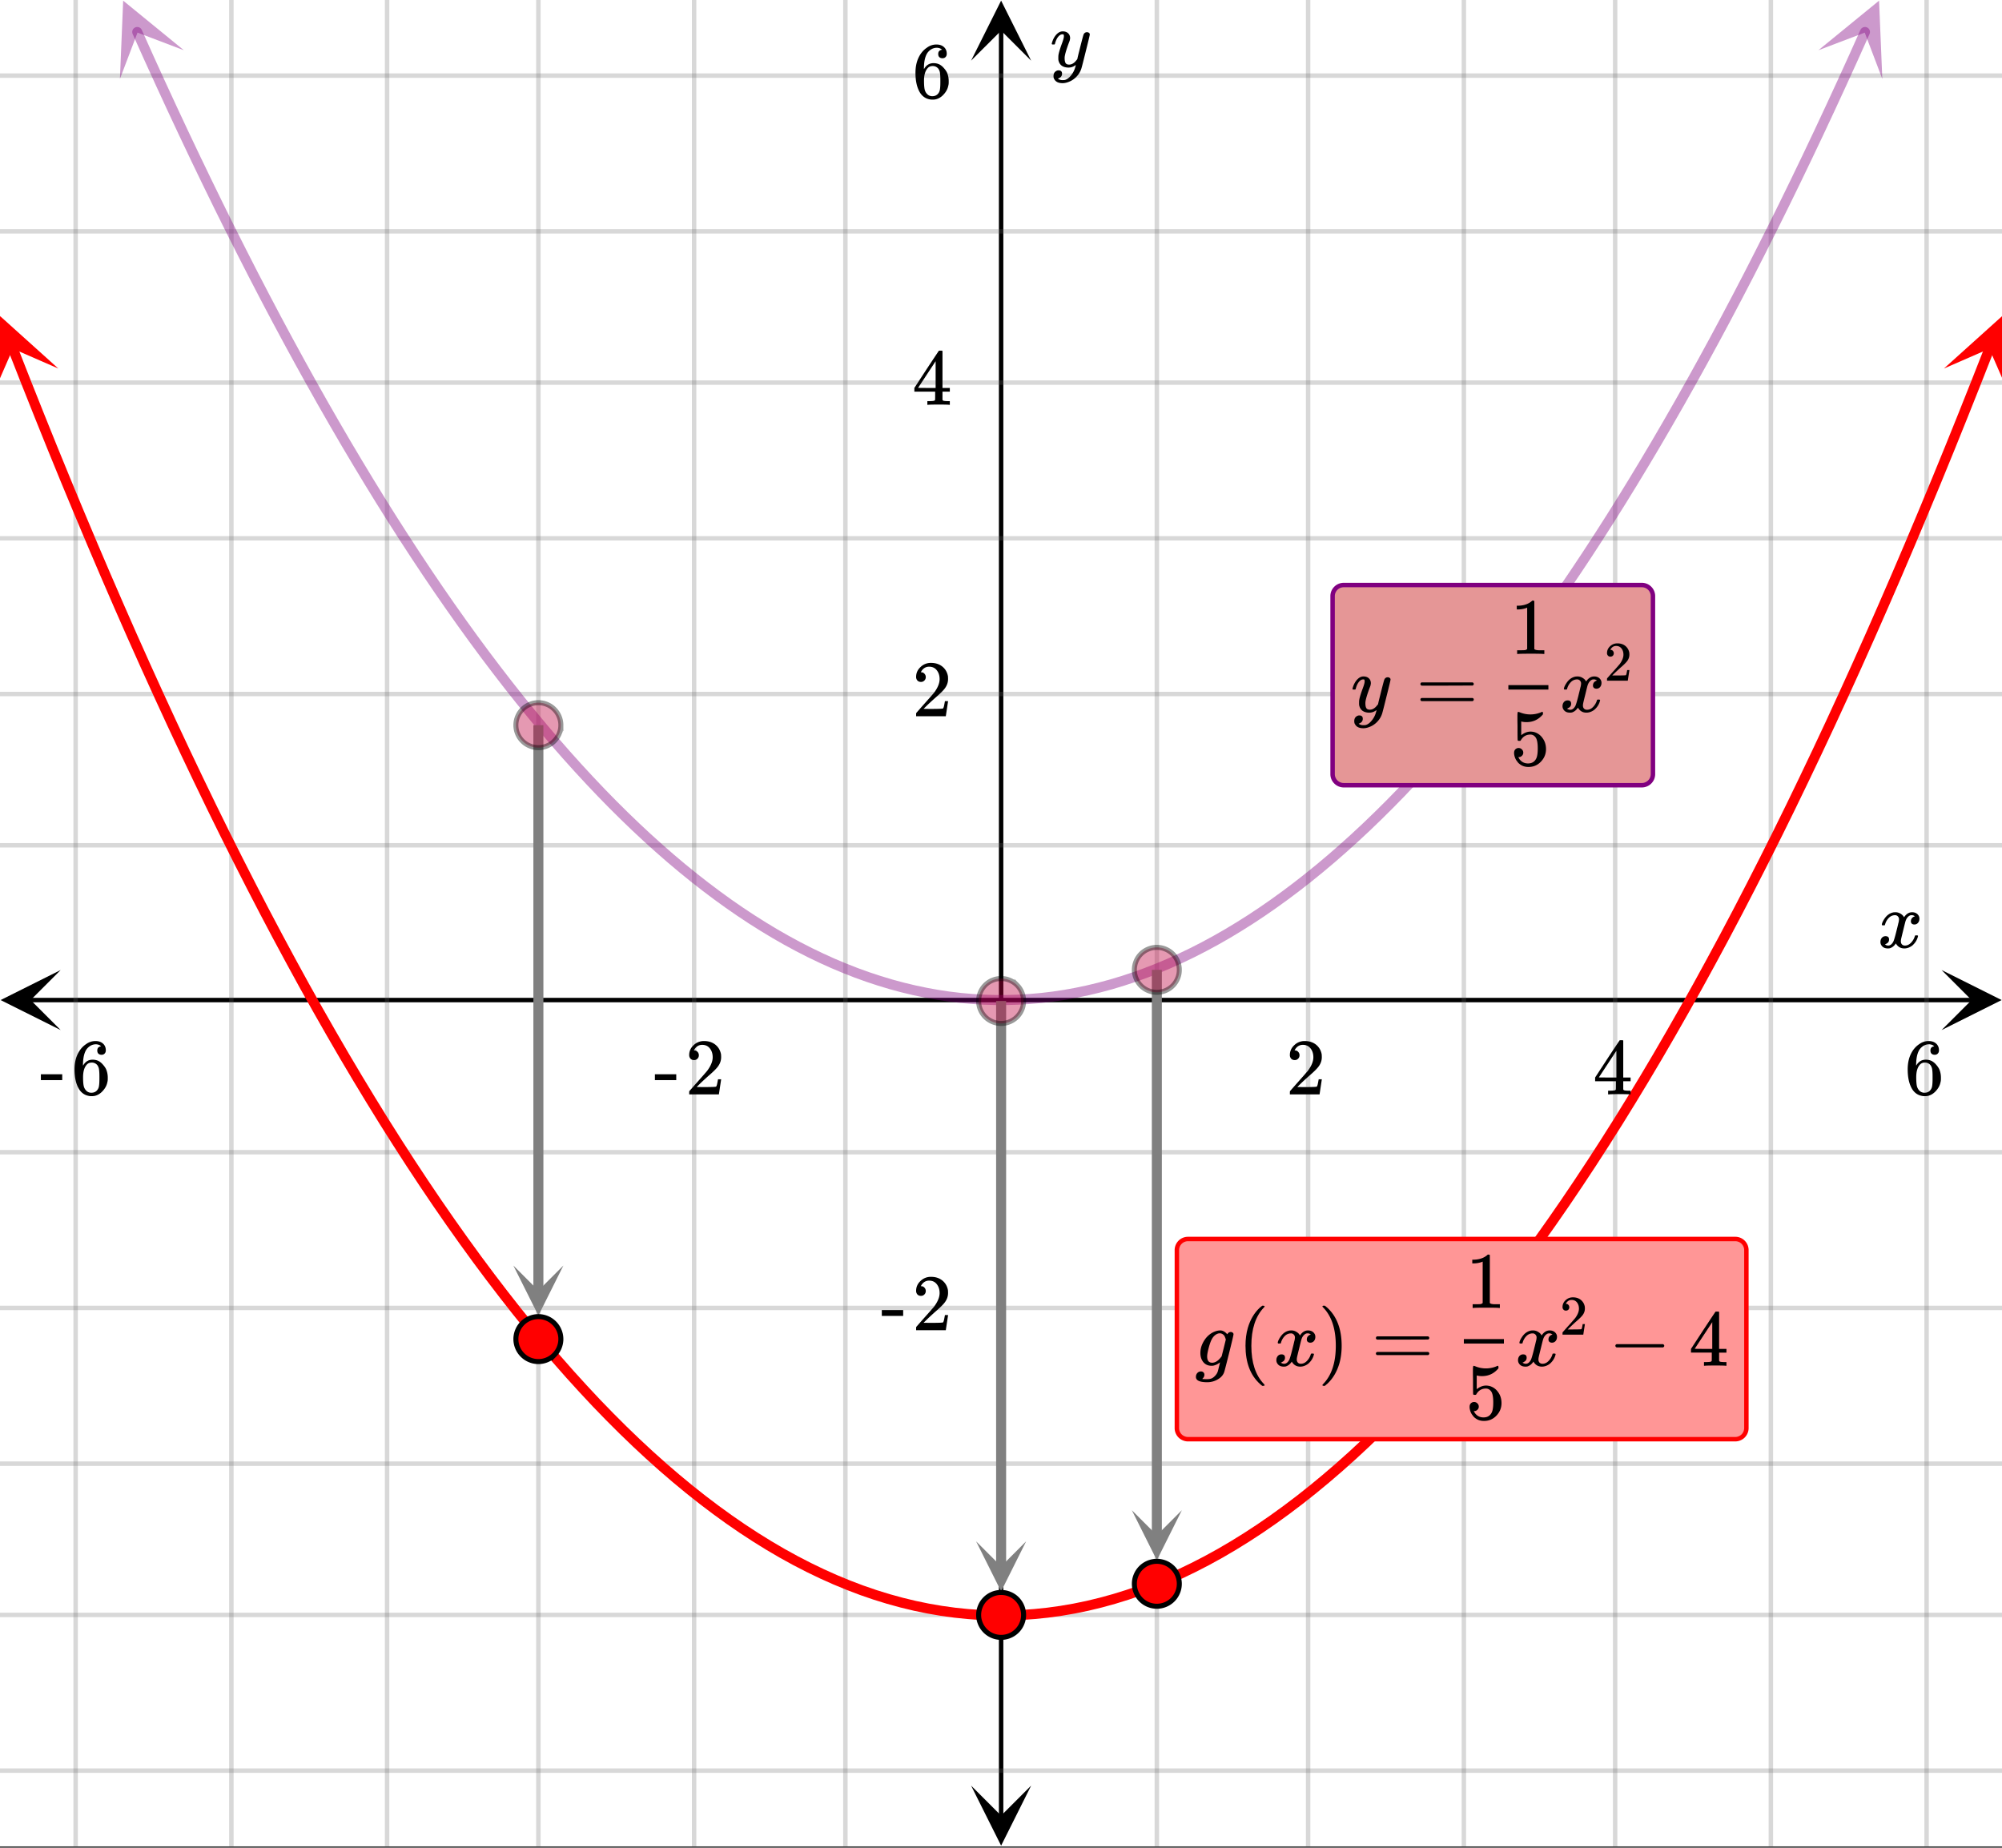 <svg xmlns="http://www.w3.org/2000/svg" xmlns:xlink="http://www.w3.org/1999/xlink" width="449.28" height="414.72" viewBox="0 0 336.96 311.04"><rect x="0" y="0" width="336.96" height="311.04" fill="#333333" stroke="none"/><defs><symbol overflow="visible" id="s"><path d="M.781-3.75C.727-3.8.703-3.848.703-3.89c.031-.25.172-.563.422-.938.414-.633.941-1.004 1.578-1.11.133-.007.235-.015.297-.015.313 0 .598.086.86.25.269.156.46.355.578.594.113-.157.187-.25.218-.282.332-.375.711-.562 1.14-.562.364 0 .661.105.891.312.227.211.344.465.344.766 0 .281-.078.516-.234.703a.776.776 0 0 1-.625.281.64.64 0 0 1-.422-.14.521.521 0 0 1-.156-.39c0-.415.222-.696.672-.845a.58.58 0 0 0-.141-.093.705.705 0 0 0-.39-.094.91.91 0 0 0-.266.031c-.336.149-.586.445-.75.89-.032.075-.164.579-.39 1.516-.231.93-.356 1.45-.376 1.563a1.827 1.827 0 0 0-.047.406c0 .211.063.383.188.516.125.125.289.187.5.187.383 0 .726-.16 1.031-.484.3-.32.508-.676.625-1.063.02-.082.04-.129.063-.14.03-.02.109-.031.234-.031.164 0 .25.039.25.109 0 .012-.012.058-.031.14-.149.563-.461 1.055-.938 1.47-.43.323-.875.484-1.344.484-.625 0-1.101-.282-1.421-.844-.262.406-.594.68-1 .812-.086.02-.2.032-.344.032-.524 0-.89-.188-1.11-.563a.953.953 0 0 1-.14-.531c0-.27.078-.5.234-.688a.798.798 0 0 1 .625-.28c.395 0 .594.187.594.562 0 .336-.164.574-.484.718a.359.359 0 0 1-.063.047l-.078.031c-.012.012-.024.016-.031.016h-.032c0 .031.063.074.188.125a.817.817 0 0 0 .36.078c.32 0 .597-.203.827-.61.102-.163.282-.75.532-1.75.05-.206.109-.437.171-.687.063-.257.11-.457.141-.593.031-.133.05-.211.063-.235a2.86 2.86 0 0 0 .078-.531.678.678 0 0 0-.188-.5.613.613 0 0 0-.484-.203c-.406 0-.762.156-1.063.469a2.562 2.562 0 0 0-.609 1.078c-.012.074-.031.12-.063.14a.752.752 0 0 1-.218.016zm0 0"/></symbol><symbol overflow="visible" id="x"><path d="M6.234-5.813c.125 0 .227.04.313.11.094.062.14.152.14.266 0 .117-.226 1.058-.671 2.828C5.578-.836 5.328.133 5.266.312a3.459 3.459 0 0 1-.688 1.22 3.641 3.641 0 0 1-1.11.874c-.491.239-.945.36-1.359.36-.687 0-1.152-.22-1.39-.657-.094-.125-.14-.304-.14-.53 0-.306.085-.544.265-.72.187-.168.379-.25.578-.25.394 0 .594.188.594.563 0 .332-.157.578-.47.734a.298.298 0 0 1-.062.032.295.295 0 0 0-.078.03c-.011.009-.023.016-.031.016L1.328 2c.031.05.129.11.297.172.133.05.273.078.422.078h.11c.155 0 .273-.012.359-.031.332-.094.648-.324.953-.688A3.69 3.69 0 0 0 4.188.25c.093-.3.14-.477.14-.531 0-.008-.012-.004-.031.015a.358.358 0 0 1-.078.047c-.336.239-.703.36-1.11.36-.46 0-.84-.106-1.14-.313-.293-.219-.48-.531-.563-.937a2.932 2.932 0 0 1-.015-.407c0-.218.007-.382.03-.5.063-.394.266-1.054.61-1.984.196-.531.297-.898.297-1.11a.838.838 0 0 0-.031-.265c-.024-.05-.074-.078-.156-.078h-.063c-.21 0-.406.094-.594.281-.293.293-.511.727-.656 1.297 0 .012-.008.027-.015.047a.188.188 0 0 1-.032.047l-.015.015c-.012.012-.028.016-.047.016h-.36C.305-3.8.281-3.836.281-3.86a.97.97 0 0 1 .047-.203c.188-.625.469-1.113.844-1.468.3-.282.617-.422.953-.422.383 0 .688.105.906.312.227.2.344.485.344.86-.023.168-.04.261-.047.281 0 .055-.07.246-.203.578-.367 1-.586 1.735-.656 2.203a1.857 1.857 0 0 0-.016.297c0 .344.05.61.156.797.114.18.313.266.594.266.207 0 .406-.051.594-.157a1.84 1.84 0 0 0 .422-.328c.093-.101.21-.242.36-.422a32.833 32.833 0 0 1 .25-1.063c.093-.35.175-.687.25-1 .343-1.35.534-2.062.577-2.124a.592.592 0 0 1 .578-.36zm0 0"/></symbol><symbol overflow="visible" id="C"><path d="M1 .953c.156 0 .285.047.39.14a.522.522 0 0 1 .173.407c0 .238-.09.441-.266.61-.063.07-.086.109-.063.109.082.02.348.031.797.031.344 0 .614-.055.813-.156.207-.106.398-.262.578-.469.176-.2.3-.402.375-.61.062-.18.133-.46.219-.843.113-.426.171-.676.171-.75a2.572 2.572 0 0 1-1.078.547A1.509 1.509 0 0 1 2.781 0c-.586 0-1.047-.203-1.39-.61-.336-.413-.5-.93-.5-1.546 0-.563.129-1.11.39-1.64.414-.852 1.008-1.474 1.782-1.86.414-.196.804-.297 1.171-.297.414 0 .805.215 1.172.64l.063-.062a.616.616 0 0 1 .562-.313c.114 0 .211.04.297.11.094.074.14.164.14.266 0 .136-.257 1.226-.765 3.265-.512 2.043-.781 3.082-.812 3.125-.168.488-.524.89-1.063 1.203a3.421 3.421 0 0 1-1.797.485c-1.031 0-1.64-.2-1.828-.594a.734.734 0 0 1-.062-.328.95.95 0 0 1 .234-.625A.81.81 0 0 1 1 .953zm4.172-5.375a3.912 3.912 0 0 0-.203-.547.984.984 0 0 0-.313-.343.917.917 0 0 0-.531-.157c-.023 0-.055.008-.094.016H3.97c-.387.094-.715.328-.985.703-.25.336-.492.945-.718 1.828-.157.606-.235 1.055-.235 1.344 0 .71.281 1.062.844 1.062.508 0 1.004-.312 1.484-.937l.11-.14c.32-1.259.554-2.204.703-2.829zm0 0"/></symbol><symbol overflow="visible" id="t"><path d="M1.484-5.781c-.25 0-.449-.078-.593-.235a.872.872 0 0 1-.22-.609c0-.645.243-1.195.735-1.656a2.46 2.46 0 0 1 1.766-.703c.77 0 1.41.21 1.922.625.508.418.82.964.937 1.64.008.168.016.32.016.453 0 .524-.156 1.012-.469 1.47-.25.374-.758.89-1.516 1.546-.324.281-.777.695-1.359 1.234l-.781.766 1.016.016c1.414 0 2.164-.024 2.25-.079.039-.007.085-.101.14-.28.031-.095.094-.4.188-.923v-.03h.53v.03l-.374 2.47V0h-5v-.25c0-.188.008-.29.031-.313.008-.007.383-.437 1.125-1.28.977-1.095 1.61-1.813 1.89-2.157.602-.82.907-1.57.907-2.25 0-.594-.156-1.086-.469-1.484-.312-.407-.746-.61-1.297-.61-.523 0-.945.235-1.265.703-.024.032-.047.079-.078.141a.274.274 0 0 0-.047.078c0 .012.02.016.062.016a.68.68 0 0 1 .547.25.801.801 0 0 1 .219.562c0 .23-.078.422-.235.578a.76.76 0 0 1-.578.235zm0 0"/></symbol><symbol overflow="visible" id="u"><path d="M6.234 0c-.125-.031-.71-.047-1.75-.047-1.074 0-1.671.016-1.796.047h-.126v-.625h.422c.383-.008.618-.031.704-.063a.286.286 0 0 0 .171-.14c.008-.008.016-.25.016-.719v-.672h-3.5v-.625l2.031-3.11A431.58 431.58 0 0 1 4.5-9.108c.02-.008.113-.016.281-.016h.25l.078.078v6.203h1.235v.625H5.109V-.89a.25.25 0 0 0 .079.157c.07.062.328.101.765.109h.39V0zm-2.28-2.844v-4.5L1-2.859l1.469.015zm0 0"/></symbol><symbol overflow="visible" id="v"><path d="M5.031-8.11c-.199-.195-.48-.304-.843-.328-.625 0-1.153.274-1.579.813-.418.586-.625 1.492-.625 2.719L2-4.86l.11-.172c.363-.54.859-.813 1.484-.813.414 0 .781.09 1.094.266a2.6 2.6 0 0 1 .64.547c.219.242.395.492.531.75.196.449.297.933.297 1.453v.234c0 .211-.027.403-.078.578-.105.532-.383 1.032-.828 1.5-.387.407-.82.66-1.297.766a2.688 2.688 0 0 1-.547.047c-.168 0-.32-.016-.453-.047-.668-.125-1.2-.484-1.594-1.078C.83-1.66.563-2.79.563-4.218c0-.97.171-1.817.515-2.548.344-.726.82-1.296 1.438-1.703a2.62 2.62 0 0 1 1.562-.515c.531 0 .953.14 1.266.421.32.282.484.665.484 1.141 0 .23-.07.414-.203.547-.125.137-.297.203-.516.203-.218 0-.398-.062-.53-.187-.126-.125-.188-.301-.188-.532 0-.406.21-.644.64-.718zm-.593 3.235a1.18 1.18 0 0 0-.97-.484c-.335 0-.605.105-.812.312C2.22-4.597 2-3.883 2-2.907c0 .794.05 1.345.156 1.657.094.273.242.5.453.688.22.187.477.28.782.28.457 0 .804-.171 1.046-.515.133-.187.22-.41.25-.672.04-.258.063-.64.063-1.14v-.422c0-.508-.023-.895-.063-1.156a1.566 1.566 0 0 0-.25-.688zm0 0"/></symbol><symbol overflow="visible" id="w"><path d="M.14-2.406v-.985h3.594v.985zm0 0"/></symbol><symbol overflow="visible" id="y"><path d="M.75-4.672c0-.125.063-.219.188-.281H9.53c.133.062.203.156.203.281 0 .094-.062.18-.187.25l-4.281.016H.969C.82-4.457.75-4.546.75-4.672zm0 2.61c0-.133.07-.223.219-.266h8.578a.249.249 0 0 0 .062.047l.063.047c.02.011.035.039.047.078.008.031.015.062.015.094 0 .117-.07.203-.203.265H.937C.813-1.859.75-1.945.75-2.063zm0 0"/></symbol><symbol overflow="visible" id="z"><path d="M1.438-2.89a.72.72 0 0 1 .546.234.72.72 0 0 1 .235.547c0 .21-.078.386-.235.53a.73.73 0 0 1-.515.22h-.094l.047.062c.133.293.336.531.61.719.28.187.609.281.984.281.644 0 1.101-.27 1.375-.812.175-.332.265-.907.265-1.72 0-.925-.125-1.55-.375-1.874-.23-.3-.515-.453-.86-.453-.698 0-1.23.308-1.593.922a.312.312 0 0 1-.094.125.761.761 0 0 1-.203.015c-.148 0-.23-.031-.25-.093-.023-.032-.031-.817-.031-2.36 0-.258-.008-.57-.016-.937v-.72c0-.5.032-.75.094-.75a.047.047 0 0 1 .047-.03l.25.078a4.646 4.646 0 0 0 3.625-.016.402.402 0 0 1 .172-.062c.07 0 .11.086.11.25v.171C4.8-7.686 3.878-7.25 2.765-7.25c-.282 0-.532-.023-.75-.078l-.141-.031v2.312c.508-.406 1.035-.61 1.578-.61.164 0 .348.024.547.063.602.157 1.094.5 1.469 1.032.383.523.578 1.14.578 1.859 0 .812-.29 1.515-.86 2.11-.562.593-1.261.89-2.093.89C2.52.297 2.035.14 1.64-.172a1.618 1.618 0 0 1-.438-.453C.93-.945.758-1.348.687-1.828c0-.02-.007-.055-.015-.11v-.14c0-.25.07-.445.219-.594a.745.745 0 0 1 .546-.219zm0 0"/></symbol><symbol overflow="visible" id="A"><path d="M5.61 0c-.157-.031-.872-.047-2.141-.047C2.207-.047 1.5-.03 1.344 0h-.157v-.625h.344c.52 0 .86-.008 1.016-.031.07-.008.18-.067.328-.172v-6.969c-.023 0-.059.016-.11.047a4.134 4.134 0 0 1-1.39.25h-.25v-.625h.25c.758-.02 1.39-.188 1.89-.5a2.46 2.46 0 0 0 .422-.313c.008-.03.063-.046.157-.046a.36.36 0 0 1 .234.078v8.078c.133.137.43.203.89.203h.798V0zm0 0"/></symbol><symbol overflow="visible" id="D"><path d="M4.484 3.25c0 .082-.078.125-.234.125h-.172l-.39-.328C2.07 1.578 1.265-.563 1.265-3.375c0-1.094.129-2.094.39-3C2.07-7.789 2.75-8.93 3.688-9.797c.07-.05.144-.11.218-.172.082-.07.14-.117.172-.14h.172c.102 0 .164.015.188.046.03.024.046.047.046.079 0 .03-.046.093-.14.187C2.945-8.317 2.25-6.172 2.25-3.359c0 2.804.695 4.937 2.094 6.406.093.101.14.172.14.203zm0 0"/></symbol><symbol overflow="visible" id="E"><path d="M.813-10.094l.046-.015h.297l.375.312C3.156-8.317 3.97-6.176 3.97-3.375c0 1.105-.133 2.105-.39 3C3.16 1.039 2.476 2.18 1.53 3.047c-.062.05-.136.11-.218.172-.075.07-.125.125-.157.156H1a.547.547 0 0 1-.219-.031c-.031-.024-.047-.07-.047-.14.008 0 .063-.06.157-.173C2.285 1.582 2.984-.55 2.984-3.375c0-2.82-.699-4.957-2.093-6.406-.094-.102-.149-.16-.157-.172 0-.07.024-.117.079-.14zm0 0"/></symbol><symbol overflow="visible" id="F"><path d="M1.328-3.094c-.137-.07-.203-.164-.203-.281 0-.113.066-.203.203-.266h7.828c.133.075.203.168.203.282 0 .105-.07.195-.203.265zm0 0"/></symbol><symbol overflow="visible" id="B"><path d="M1.031-4.047a.51.51 0 0 1-.406-.172.594.594 0 0 1-.156-.422c0-.445.172-.832.515-1.156.344-.32.754-.484 1.235-.484.539 0 .988.148 1.344.437.351.293.57.672.656 1.14.008.118.015.22.015.313 0 .368-.109.711-.328 1.032-.18.261-.531.62-1.062 1.078-.23.199-.547.492-.953.875l-.547.531h.718c.989 0 1.516-.016 1.579-.047.02 0 .05-.062.093-.187.02-.07.063-.286.125-.641v-.031h.375v.031L3.97-.031V0h-3.5v-.172c0-.133.004-.207.015-.219.008-.007.274-.312.797-.906a52.339 52.339 0 0 0 1.328-1.5c.414-.57.625-1.098.625-1.578 0-.414-.109-.766-.328-1.047-.219-.281-.523-.422-.906-.422-.367 0-.664.168-.89.5l-.048.094c-.023.031-.03.055-.03.063h.046c.156 0 .281.058.375.171a.6.6 0 0 1 .156.407.594.594 0 0 1-.156.406.569.569 0 0 1-.422.156zm0 0"/></symbol><clipPath id="a"><path d="M0 0h336.96v310.79H0zm0 0"/></clipPath><clipPath id="b"><path d="M.102 163.29H11V174H.102zm0 0"/></clipPath><clipPath id="c"><path d="M326.79 163.29h10.17V174h-10.17zm0 0"/></clipPath><clipPath id="d"><path d="M12 0h313v310.79H12zm0 0"/></clipPath><clipPath id="e"><path d="M163.445 300H174v10.688h-10.555zm0 0"/></clipPath><clipPath id="f"><path d="M163.445 0H174v10.21h-10.555zm0 0"/></clipPath><clipPath id="g"><path d="M0 12h336.96v287H0zm0 0"/></clipPath><clipPath id="h"><path d="M20 0h11v14H20zm0 0"/></clipPath><clipPath id="i"><path d="M26.11-2.309l10.87 24.211-24.207 10.871L1.898 8.566zm0 0"/></clipPath><clipPath id="j"><path d="M306 0h11v14h-11zm0 0"/></clipPath><clipPath id="k"><path d="M306.059 8.453l10.875-24.21L341.14-4.884 330.27 19.324zm0 0"/></clipPath><clipPath id="l"><path d="M0 53h10v14H0zm0 0"/></clipPath><clipPath id="m"><path d="M5.508 51.055l9.695 24.703L-9.5 85.457l-9.695-24.703zm0 0"/></clipPath><clipPath id="n"><path d="M327 53h9.96v14H327zm0 0"/></clipPath><clipPath id="o"><path d="M327.184 62.035l9.695-24.703 24.703 9.695-9.695 24.703zm0 0"/></clipPath><clipPath id="p"><path d="M164 259.46h8.71V268H164zm0 0"/></clipPath><clipPath id="q"><path d="M86 213.031h8.828V222H86zm0 0"/></clipPath><clipPath id="r"><path d="M190 254.219h8.922V263H190zm0 0"/></clipPath></defs><g clip-path="url(#a)" fill="#fff"><path d="M0 0h337v310.79H0zm0 0"/><path d="M0 0h337v310.79H0zm0 0"/></g><path d="M5.055 168.344h326.89" fill="none" stroke="#000" stroke-width=".749"/><g clip-path="url(#b)"><path d="M10.21 163.29L.103 168.343l10.109 5.054-5.055-5.054zm0 0"/></g><g clip-path="url(#c)"><path d="M326.79 163.29l10.108 5.054-10.109 5.054 5.055-5.054zm0 0"/></g><g clip-path="url(#d)"><path d="M194.711 0v310.79M220.171 0v310.79M246.384 0v310.79M271.848 0v310.79M298.058 0v310.79M324.27 0v310.79M142.29 0v310.79M116.827 0v310.79M90.618 0v310.79M65.151 0v310.79M38.942 0v310.79M12.73 0v310.79" fill="none" stroke-linecap="round" stroke-linejoin="round" stroke="#666" stroke-opacity=".251" stroke-width=".749"/></g><path d="M168.5 305.734V5.054" fill="none" stroke="#000" stroke-width=".749"/><g clip-path="url(#e)"><path d="M163.445 300.578l5.055 10.11 5.055-10.11-5.055 5.055zm0 0"/></g><g clip-path="url(#f)"><path d="M163.445 10.21L168.5.103l5.055 10.109-5.055-5.055zm0 0"/></g><g clip-path="url(#g)"><path d="M0 142.29h337M0 116.827h337M0 90.618h337M0 64.405h337M0 38.941h337M0 12.731h337M0 193.96h337M0 220.171h337M0 246.384h337M0 271.848h337M0 298.058h337" fill="none" stroke-linecap="round" stroke-linejoin="round" stroke="#666" stroke-opacity=".251" stroke-width=".749"/></g><path d="M23.098 5.383l1.949 4.344L27 14.012l1.953 4.23 1.95 4.168 1.952 4.11 1.954 4.054 1.949 3.992L38.71 38.5l1.953 3.875 1.95 3.82 1.952 3.758 1.95 3.7 1.953 3.64 1.953 3.582 1.95 3.523 1.952 3.465 1.953 3.407 1.95 3.347 1.953 3.285 1.953 3.23 1.949 3.173 1.953 3.113 1.953 3.05 1.95 2.997 1.953 2.937 1.949 2.875 1.953 2.82 1.953 2.762 1.95 2.7 1.952 2.644 1.954 2.582 1.949 2.524 1.953 2.468 1.953 2.407 1.95 2.347 1.952 2.293 1.95 2.23 1.953 2.173 1.953 2.113 1.95 2.058 1.952 1.997 1.953 1.937 1.95 1.879 1.953 1.82 1.953 1.762 1.949 1.703 1.953 1.645 1.953 1.586 1.95 1.523 1.953 1.469 1.949 1.41 1.953 1.351 1.953 1.293 1.95 1.23 1.952 1.177 1.954 1.117 1.949 1.055 1.953 1 1.953.937 1.95.883 1.952.82 1.953.766 1.95.703 1.953.644 1.95.59 1.952.528 1.953.468 1.95.41 1.953.356 1.953.293 1.949.234 1.953.176 1.953.117 1.95.059h1.953l1.949-.059 1.953-.117 1.953-.176 1.95-.234 1.952-.293 1.954-.355 1.949-.41 1.953-.47 1.953-.527 1.95-.59 1.952-.644 1.95-.703 1.953-.766 1.953-.82 1.949-.883 1.953-.937 1.953-1 1.95-1.055 1.953-1.117 1.953-1.176 1.949-1.23 1.953-1.294 1.953-1.351 1.95-1.41 1.953-1.469 1.949-1.523 1.953-1.586 1.953-1.645 1.95-1.703 1.952-1.762 1.954-1.82 1.949-1.879 1.953-1.937 1.953-1.997 1.95-2.058 1.952-2.113 1.95-2.172 1.953-2.23 1.953-2.294 1.949-2.347 1.953-2.407 1.953-2.468 1.95-2.524 1.953-2.582 1.953-2.644 1.949-2.7 1.953-2.761 1.953-2.82 1.95-2.876 1.953-2.937 1.949-2.996 1.953-3.051 1.953-3.113 1.95-3.172 1.952-3.23 1.953-3.286 1.95-3.347 1.953-3.407 1.953-3.465 1.95-3.523 1.952-3.582 1.95-3.64 1.953-3.7 1.953-3.758 1.949-3.82 1.953-3.875 1.953-3.934 1.95-3.992 1.953-4.054 1.953-4.11 1.949-4.168 1.953-4.23 1.953-4.285 1.95-4.344" fill="none" stroke-width="1.685" stroke-linecap="round" stroke-linejoin="round" stroke="purple" stroke-opacity=".4"/><g clip-path="url(#h)"><g clip-path="url(#i)"><path d="M30.941 8.453L20.731.11l-.547 13.176 2.96-7.797zm0 0" fill="purple" fill-opacity=".4"/></g></g><g clip-path="url(#j)"><g clip-path="url(#k)"><path d="M306.059 8.453L316.269.11l.547 13.176-2.96-7.797zm0 0" fill="purple" fill-opacity=".4"/></g></g><path d="M2.129 58.59l2.234 5.687 2.235 5.614 2.23 5.535 2.235 5.46 2.234 5.38 2.23 5.304 2.235 5.23 2.234 5.15 2.23 5.073 2.235 4.997 2.234 4.921 2.23 4.844 2.235 4.766 2.235 4.691 2.23 4.613 2.234 4.536 2.235 4.457 2.234 4.382 2.23 4.305 2.235 4.23 2.234 4.15 2.23 4.077 2.235 3.996 2.235 3.922 2.23 3.844 2.234 3.766 2.235 3.691 2.23 3.613 2.235 3.535 2.234 3.461 2.234 3.383 2.23 3.305 2.235 3.23 2.235 3.153 2.23 3.074 2.234 2.996 2.235 2.922 2.23 2.848 2.235 2.765 2.234 2.692 2.23 2.613 2.235 2.539 2.234 2.457 2.23 2.387 2.235 2.304 2.234 2.23 2.235 2.153 2.23 2.074 2.235 2 2.234 1.922 2.23 1.844 2.235 1.77 2.234 1.69 2.23 1.614 2.235 1.54 2.235 1.46 2.23 1.383 2.234 1.309 2.235 1.23 2.234 1.152 2.23 1.075 2.235 1 2.234.922 2.23.847 2.235.77 2.235.691 2.23.613 2.234.54 2.235.46 2.23.383 2.235.309 2.234.23 2.23.157 2.235.074h2.234l2.235-.074 2.23-.157 2.234-.23 2.235-.309 2.23-.383 2.235-.46 2.234-.54 2.23-.613 2.235-.691 2.234-.77 2.23-.847 2.235-.922 2.234-1 2.23-1.075 2.235-1.152 2.235-1.23 2.234-1.309 2.23-1.383 2.235-1.46 2.234-1.54 2.23-1.613 2.235-1.691 2.235-1.77 2.23-1.844 2.234-1.922 2.235-2 2.23-2.074 2.235-2.152 2.234-2.23 2.234-2.305 2.23-2.387 2.235-2.457 2.235-2.54 2.23-2.612 2.234-2.692 2.235-2.765 2.23-2.848 2.235-2.922 2.234-2.996 2.23-3.074 2.235-3.153 2.234-3.23 2.23-3.305 2.235-3.383 2.234-3.46 2.235-3.536 2.23-3.613 2.235-3.691 2.234-3.766 2.23-3.844 2.235-3.922 2.234-3.996 2.23-4.078 2.235-4.148 2.234-4.23 2.23-4.306 2.235-4.382 2.235-4.457 2.234-4.536 2.23-4.613 2.235-4.691 2.234-4.766 2.23-4.844 2.235-4.921 2.234-4.997 2.231-5.074 2.234-5.148 2.235-5.23 2.23-5.305 2.235-5.38 2.234-5.46 2.23-5.535 2.235-5.614 2.234-5.687" fill="none" stroke-width="1.685" stroke-linecap="round" stroke-linejoin="round" stroke="red"/><g clip-path="url(#l)"><g clip-path="url(#m)"><path d="M9.816 62.035L.02 53.211l-1.184 13.133 3.336-7.645zm0 0" fill="red"/></g></g><g clip-path="url(#n)"><g clip-path="url(#o)"><path d="M327.184 62.035l9.796-8.824 1.184 13.133-3.336-7.645zm0 0" fill="red"/></g></g><path d="M168.5 168.5v95.258" fill="none" stroke-width="1.685" stroke="gray"/><g clip-path="url(#p)"><path d="M172.71 259.46l-4.21 8.427-4.21-8.426 4.21 4.215zm0 0" fill="gray"/></g><path d="M90.617 122.07v95.258" fill="none" stroke-width="1.685" stroke="gray"/><g clip-path="url(#q)"><path d="M94.828 213.031l-4.21 8.426-4.216-8.426 4.215 4.211zm0 0" fill="gray"/></g><path d="M194.711 163.258v95.258" fill="none" stroke-width="1.685" stroke="gray"/><g clip-path="url(#r)"><path d="M198.922 254.219l-4.211 8.426-4.211-8.426 4.21 4.215zm0 0" fill="gray"/></g><path d="M172.281 168.5c0 .5-.093.984-.289 1.445a3.785 3.785 0 0 1-.816 1.23 3.785 3.785 0 0 1-1.23.817c-.462.196-.946.29-1.446.29s-.984-.094-1.45-.29a3.81 3.81 0 0 1-1.226-.816 3.785 3.785 0 0 1-.816-1.23 3.673 3.673 0 0 1-.29-1.446 3.81 3.81 0 0 1 1.105-2.676 3.81 3.81 0 0 1 2.677-1.105c.5 0 .984.094 1.445.289.465.191.875.465 1.23.816a3.81 3.81 0 0 1 1.106 2.676zm0 0M198.492 163.258c0 .5-.094.984-.289 1.445a3.785 3.785 0 0 1-.816 1.23 3.81 3.81 0 0 1-2.676 1.106c-.5 0-.984-.094-1.445-.289a3.785 3.785 0 0 1-1.23-.816 3.785 3.785 0 0 1-.817-1.23 3.673 3.673 0 0 1-.29-1.446 3.81 3.81 0 0 1 1.105-2.676 3.785 3.785 0 0 1 1.232-.816c.46-.196.945-.29 1.445-.29a3.81 3.81 0 0 1 2.676 1.105 3.81 3.81 0 0 1 1.105 2.677zm0 0M94.398 122.07c0 .5-.097.985-.289 1.446a3.718 3.718 0 0 1-.82 1.226 3.718 3.718 0 0 1-1.226.82 3.758 3.758 0 0 1-2.895 0 3.718 3.718 0 0 1-1.227-.82 3.718 3.718 0 0 1-.82-1.226 3.763 3.763 0 0 1 0-2.895c.192-.46.465-.871.82-1.226a3.718 3.718 0 0 1 1.227-.82 3.763 3.763 0 0 1 2.895 0c.464.19.87.464 1.226.82.356.355.629.765.82 1.226.192.465.29.945.29 1.45zm0 0" fill="#bf0040" fill-opacity=".4" stroke-width=".843" stroke="#000" stroke-opacity=".4"/><path d="M198.492 266.606c0 .5-.094.984-.289 1.445a3.758 3.758 0 0 1-2.043 2.047 3.777 3.777 0 0 1-4.941-2.047 3.673 3.673 0 0 1-.29-1.445c0-.504.094-.985.29-1.45a3.81 3.81 0 0 1 .816-1.226 3.734 3.734 0 0 1 1.23-.82 3.74 3.74 0 0 1 1.446-.286 3.773 3.773 0 0 1 2.676 1.106 3.81 3.81 0 0 1 1.105 2.676zm0 0M172.281 271.848c0 .5-.093.984-.289 1.445a3.727 3.727 0 0 1-.816 1.227 3.734 3.734 0 0 1-1.23.82 3.777 3.777 0 0 1-4.938-2.047 3.673 3.673 0 0 1-.29-1.445 3.81 3.81 0 0 1 1.105-2.676 3.758 3.758 0 0 1 2.677-1.106c.5 0 .984.094 1.445.286.465.191.875.464 1.23.82a3.81 3.81 0 0 1 1.106 2.676zm0 0M94.398 225.414c0 .504-.097.984-.289 1.45-.191.46-.464.87-.82 1.226a3.718 3.718 0 0 1-1.226.82 3.758 3.758 0 0 1-2.895 0 3.718 3.718 0 0 1-1.227-.82 3.758 3.758 0 0 1-.82-1.227 3.763 3.763 0 0 1 0-2.894c.192-.465.465-.871.82-1.227a3.718 3.718 0 0 1 1.227-.82 3.763 3.763 0 0 1 2.895 0c.464.191.87.465 1.226.82.356.356.629.762.82 1.227.192.46.29.945.29 1.445zm0 0" fill="red" stroke-width=".843" stroke="#000"/><use xlink:href="#s" x="316.031" y="159.513"/><use xlink:href="#t" x="216.429" y="184.227"/><use xlink:href="#u" x="268.102" y="184.227"/><use xlink:href="#v" x="320.524" y="184.227"/><use xlink:href="#w" x="110.087" y="184.227"/><use xlink:href="#t" x="115.329" y="184.227"/><use xlink:href="#w" x="6.74" y="184.227"/><use xlink:href="#v" x="11.982" y="184.227"/><use xlink:href="#x" x="176.738" y="11.233"/><use xlink:href="#t" x="153.522" y="120.571"/><use xlink:href="#u" x="153.522" y="68.149"/><use xlink:href="#v" x="153.522" y="16.476"/><use xlink:href="#w" x="148.28" y="223.918"/><use xlink:href="#t" x="153.522" y="223.918"/><path d="M224.293 130.309v-29.957c0-.25.047-.489.14-.72.098-.226.231-.429.407-.605a1.866 1.866 0 0 1 1.324-.547h50.176a1.851 1.851 0 0 1 1.324.547 1.856 1.856 0 0 1 .547 1.325v29.957c0 .246-.047.484-.14.714-.094.23-.231.43-.407.606a1.832 1.832 0 0 1-.61.406 1.785 1.785 0 0 1-.714.145h-50.176c-.246 0-.488-.047-.715-.145a1.877 1.877 0 0 1-1.016-1.012 1.88 1.88 0 0 1-.14-.714zm0 0" fill="#e59696" stroke="purple" stroke-width=".749"/><use xlink:href="#x" x="227.358" y="119.822"/><use xlink:href="#y" x="238.322" y="119.822"/><use xlink:href="#s" x="262.521" y="119.822"/><use xlink:href="#z" x="254.166" y="128.809"/><path d="M253.875 115.328h6.738v.75h-6.738zm0 0"/><use xlink:href="#A" x="254.166" y="110.087"/><use xlink:href="#B" x="270.01" y="114.58"/><path d="M198.082 240.395v-29.957a1.866 1.866 0 0 1 1.871-1.872h92.113a1.851 1.851 0 0 1 1.325.547 1.866 1.866 0 0 1 .547 1.324v29.958a1.88 1.88 0 0 1-.547 1.324 1.821 1.821 0 0 1-.61.402 1.785 1.785 0 0 1-.715.145h-92.113c-.25 0-.488-.047-.715-.145a1.821 1.821 0 0 1-.61-.402 1.88 1.88 0 0 1-.547-1.324zm0 0" fill="#ff9696" stroke="red" stroke-width=".749"/><use xlink:href="#C" x="201.147" y="229.909"/><use xlink:href="#D" x="208.367" y="229.909"/><use xlink:href="#s" x="214.358" y="229.909"/><use xlink:href="#E" x="221.847" y="229.909"/><use xlink:href="#y" x="230.833" y="229.909"/><use xlink:href="#s" x="255.032" y="229.909"/><use xlink:href="#F" x="270.758" y="229.909"/><use xlink:href="#z" x="246.677" y="238.896"/><path d="M246.383 225.414h6.742v.75h-6.742zm0 0"/><use xlink:href="#A" x="246.677" y="220.173"/><use xlink:href="#B" x="262.521" y="224.667"/><use xlink:href="#u" x="284.238" y="229.909"/></svg>